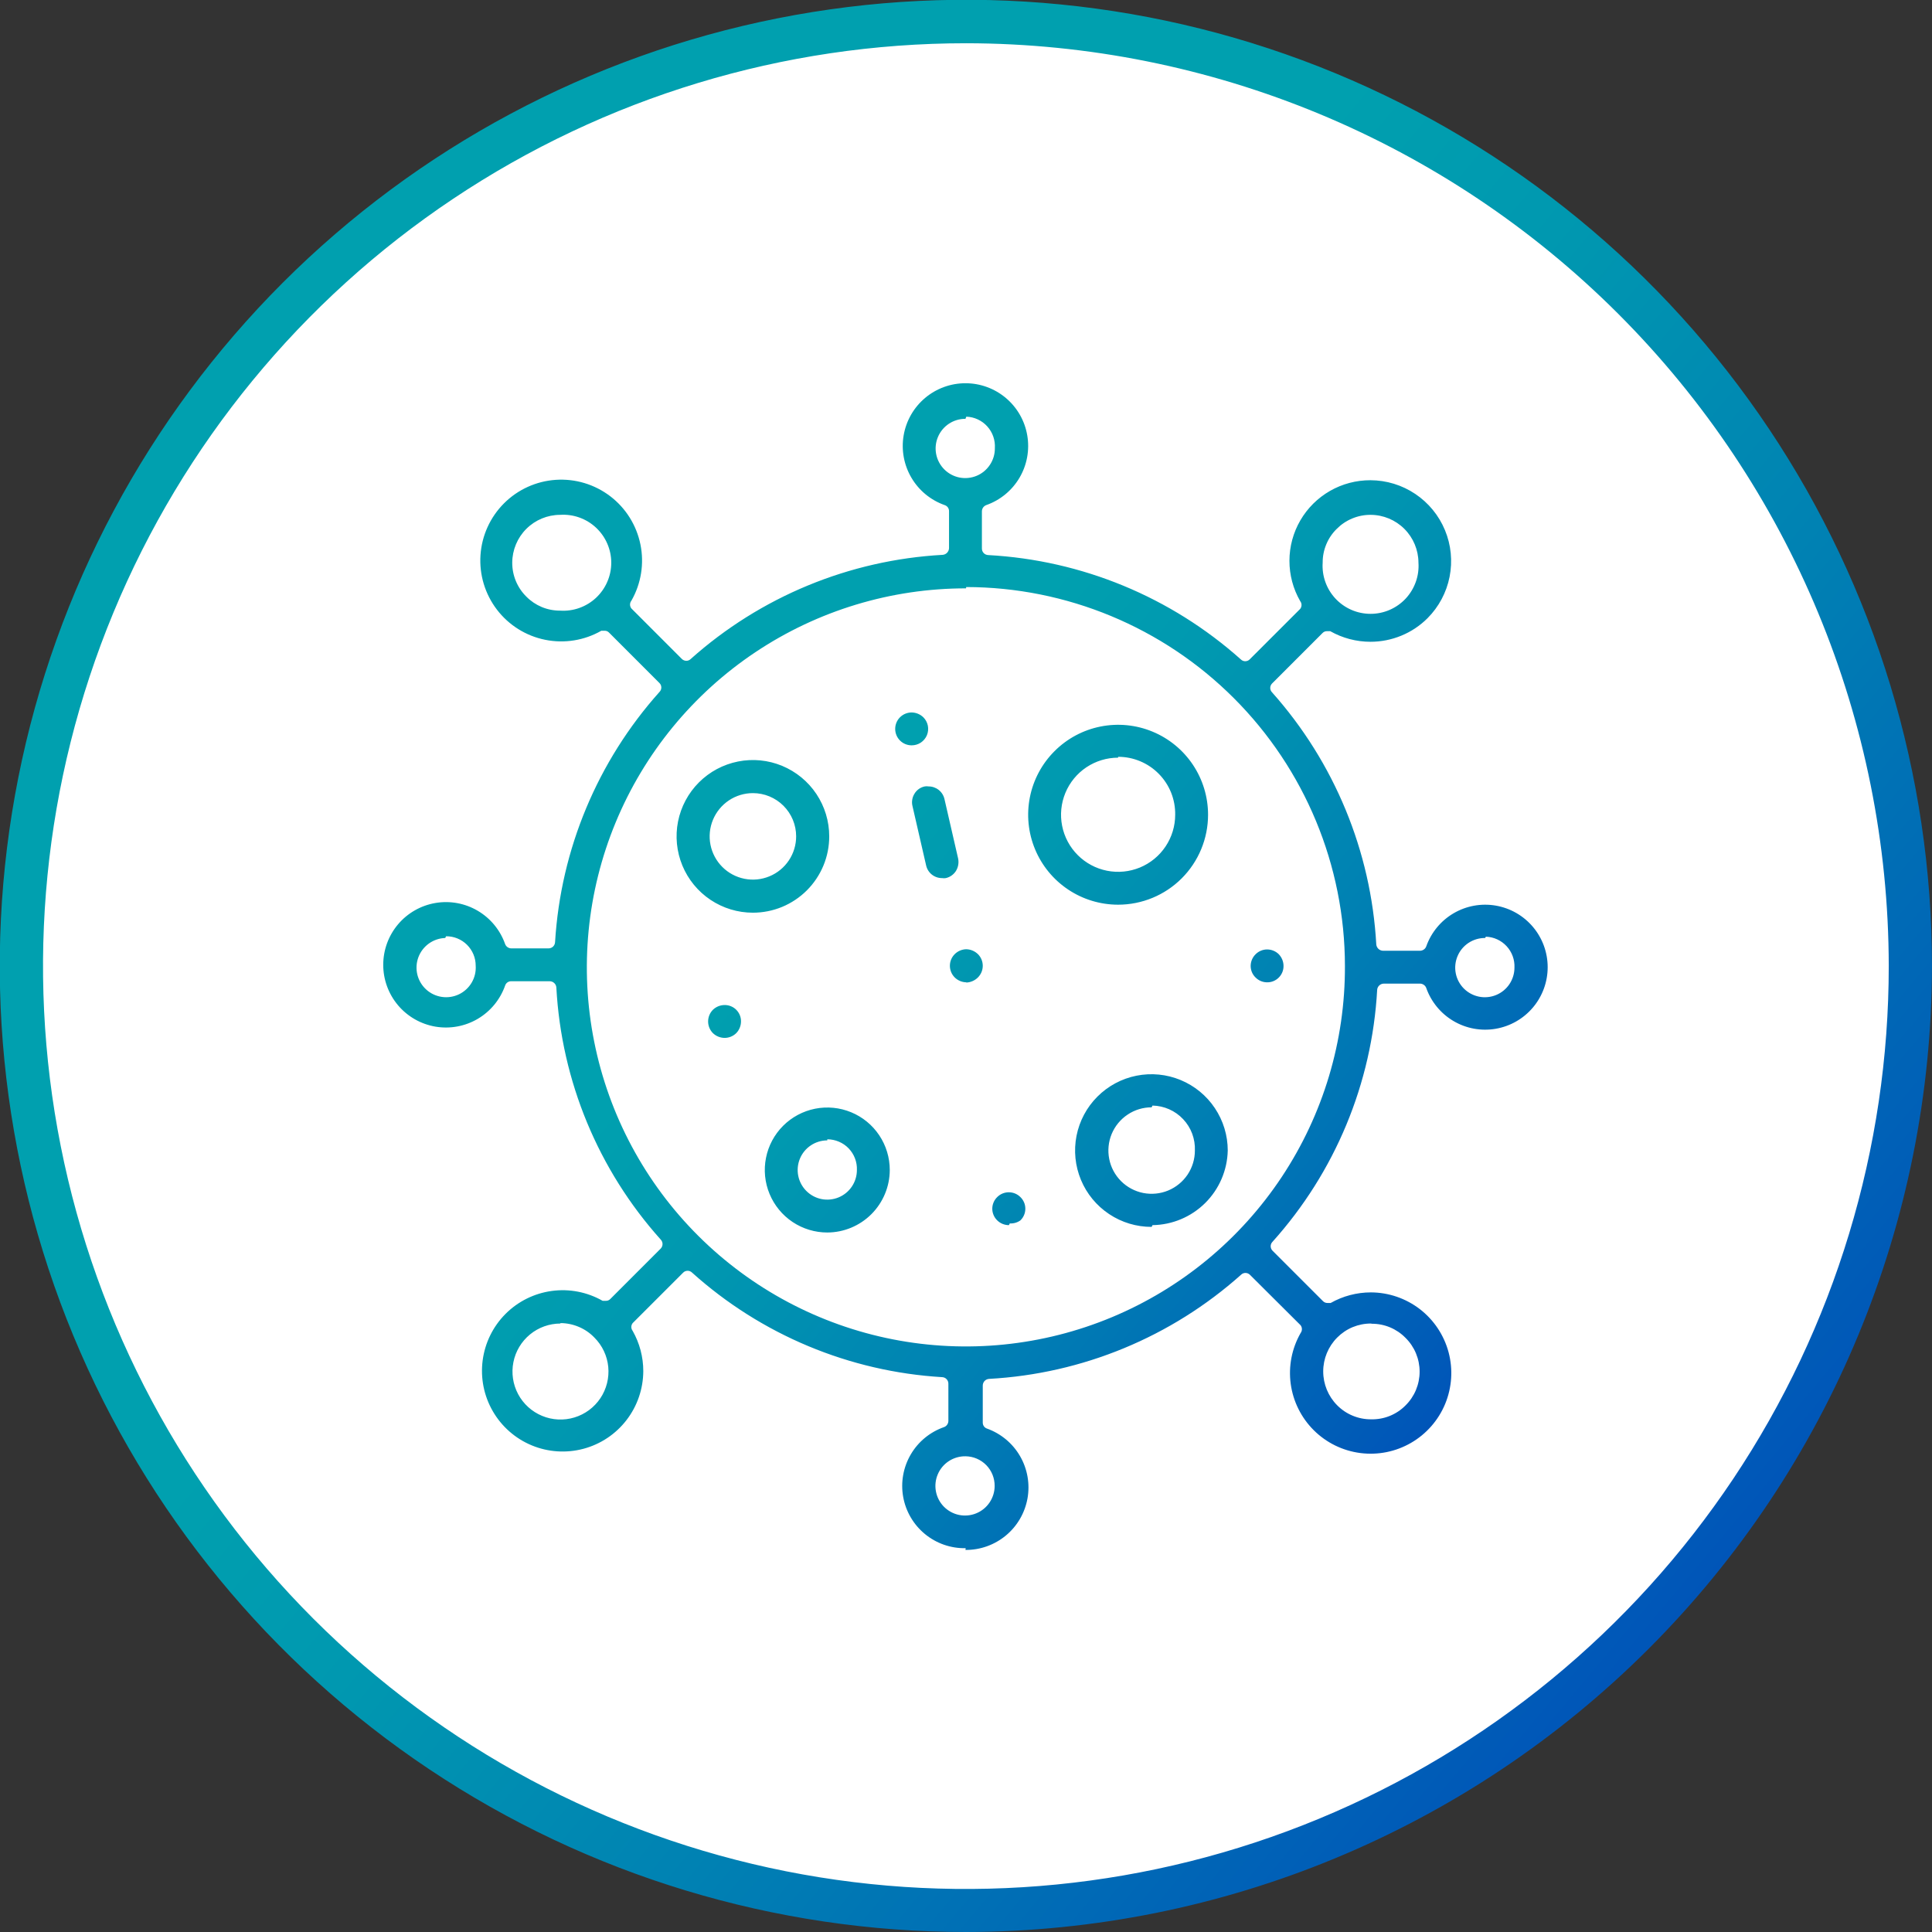 <svg width="83" height="83" viewBox="0 0 83 83" fill="none" xmlns="http://www.w3.org/2000/svg"><rect x="0" y="0" width="83" height="83" fill="#333333" stroke="none"/><g clip-path="url(#clip0_45_13857)"><path d="M0.929 41.495C0.927 49.521 3.305 57.367 7.762 64.041C12.22 70.714 18.556 75.917 25.97 78.989C33.384 82.062 41.543 82.866 49.415 81.302C57.286 79.737 64.517 75.874 70.192 70.199C75.868 64.525 79.733 57.295 81.3 49.424C82.866 41.553 82.063 33.394 78.992 25.979C75.922 18.564 70.721 12.227 64.048 7.768C57.375 3.309 49.53 0.929 41.504 0.929C36.176 0.928 30.9 1.976 25.977 4.014C21.055 6.052 16.582 9.04 12.814 12.807C9.046 16.574 6.057 21.047 4.018 25.969C1.978 30.892 0.929 36.167 0.929 41.495Z" fill="white"/><path d="M41.504 83C33.295 83.002 25.27 80.569 18.443 76.01C11.616 71.45 6.295 64.969 3.152 57.385C0.009 49.801 -0.814 41.456 0.787 33.404C2.387 25.352 6.339 17.956 12.143 12.15C17.948 6.345 25.343 2.391 33.394 0.789C41.446 -0.813 49.791 0.008 57.376 3.149C64.96 6.29 71.443 11.61 76.004 18.436C80.565 25.261 82.999 33.286 82.999 41.495C82.987 52.498 78.612 63.046 70.833 70.827C63.054 78.608 52.507 82.985 41.504 83ZM41.504 1.858C33.662 1.856 25.995 4.18 19.474 8.536C12.953 12.891 7.87 19.083 4.868 26.328C1.866 33.573 1.08 41.545 2.609 49.237C4.139 56.929 7.915 63.994 13.46 69.539C19.006 75.084 26.071 78.861 33.763 80.39C41.454 81.92 49.426 81.134 56.671 78.132C63.916 75.13 70.108 70.047 74.464 63.526C78.82 57.004 81.144 49.338 81.142 41.495C81.129 30.987 76.949 20.912 69.519 13.481C62.088 6.05 52.013 1.87 41.504 1.858Z" fill="url(#paint0_linear_45_13857)"/><path d="M41.486 66.511C40.849 66.524 40.229 66.308 39.737 65.904C39.245 65.5 38.913 64.934 38.801 64.307C38.689 63.68 38.805 63.034 39.127 62.484C39.448 61.935 39.956 61.518 40.557 61.309C40.612 61.289 40.659 61.252 40.692 61.204C40.725 61.156 40.743 61.099 40.743 61.04V59.452C40.745 59.379 40.72 59.309 40.671 59.255C40.623 59.201 40.555 59.168 40.483 59.164C36.491 58.927 32.699 57.341 29.726 54.667C29.701 54.644 29.672 54.625 29.64 54.612C29.608 54.599 29.574 54.593 29.54 54.593C29.503 54.593 29.467 54.601 29.434 54.615C29.4 54.629 29.37 54.65 29.345 54.677L27.18 56.841C27.143 56.889 27.122 56.948 27.122 57.008C27.122 57.069 27.143 57.128 27.18 57.176C27.479 57.703 27.636 58.298 27.636 58.904C27.633 59.665 27.38 60.405 26.915 61.008C26.451 61.611 25.8 62.045 25.064 62.241C24.328 62.437 23.548 62.386 22.844 62.094C22.141 61.803 21.553 61.287 21.172 60.628C20.79 59.969 20.637 59.202 20.735 58.447C20.833 57.692 21.177 56.99 21.714 56.45C22.251 55.91 22.951 55.562 23.706 55.46C24.46 55.357 25.228 55.507 25.889 55.884H26.029C26.065 55.886 26.102 55.879 26.135 55.864C26.169 55.85 26.199 55.828 26.224 55.801L28.388 53.636C28.436 53.585 28.463 53.517 28.463 53.446C28.463 53.375 28.436 53.307 28.388 53.256C25.702 50.262 24.119 46.44 23.901 42.424C23.897 42.351 23.864 42.283 23.811 42.233C23.757 42.182 23.687 42.155 23.613 42.155H21.96C21.902 42.154 21.846 42.172 21.799 42.205C21.753 42.238 21.718 42.286 21.7 42.341C21.489 42.941 21.073 43.447 20.525 43.77C19.977 44.093 19.332 44.211 18.706 44.105C18.078 43.998 17.509 43.672 17.099 43.187C16.689 42.7 16.464 42.085 16.464 41.449C16.464 40.813 16.689 40.197 17.099 39.711C17.509 39.225 18.078 38.9 18.706 38.793C19.332 38.686 19.977 38.805 20.525 39.128C21.073 39.451 21.489 39.957 21.7 40.557C21.721 40.612 21.757 40.659 21.805 40.692C21.854 40.725 21.911 40.743 21.969 40.743H23.567C23.639 40.743 23.709 40.715 23.761 40.665C23.813 40.614 23.843 40.546 23.846 40.474C24.089 36.488 25.67 32.701 28.332 29.726C28.383 29.675 28.411 29.607 28.411 29.535C28.411 29.464 28.383 29.395 28.332 29.345L26.168 27.18C26.143 27.153 26.113 27.131 26.08 27.117C26.046 27.103 26.009 27.096 25.973 27.097H25.834C25.103 27.515 24.245 27.653 23.421 27.486C22.596 27.32 21.859 26.859 21.348 26.19C20.837 25.521 20.586 24.69 20.642 23.85C20.698 23.01 21.057 22.22 21.652 21.624C22.247 21.029 23.038 20.67 23.878 20.614C24.718 20.558 25.549 20.809 26.218 21.32C26.887 21.831 27.347 22.568 27.514 23.393C27.681 24.218 27.543 25.075 27.125 25.806C27.087 25.853 27.067 25.912 27.067 25.973C27.067 26.034 27.087 26.093 27.125 26.14L29.289 28.305C29.314 28.331 29.345 28.352 29.378 28.366C29.412 28.381 29.448 28.388 29.484 28.388C29.519 28.389 29.553 28.382 29.585 28.369C29.616 28.357 29.645 28.338 29.67 28.314C32.668 25.636 36.488 24.057 40.501 23.836C40.574 23.829 40.641 23.797 40.691 23.743C40.74 23.69 40.769 23.621 40.771 23.548V21.96C40.772 21.902 40.754 21.846 40.721 21.799C40.687 21.753 40.64 21.718 40.585 21.7C39.985 21.489 39.478 21.073 39.156 20.525C38.833 19.977 38.714 19.332 38.821 18.706C38.928 18.078 39.253 17.509 39.739 17.099C40.225 16.689 40.841 16.464 41.477 16.464C42.113 16.464 42.728 16.689 43.214 17.099C43.7 17.509 44.026 18.078 44.132 18.706C44.239 19.332 44.121 19.977 43.798 20.525C43.475 21.073 42.969 21.489 42.368 21.7C42.314 21.721 42.267 21.757 42.234 21.805C42.2 21.854 42.183 21.911 42.183 21.969V23.567C42.183 23.639 42.211 23.709 42.261 23.761C42.311 23.813 42.38 23.843 42.452 23.846C46.476 24.064 50.306 25.647 53.311 28.332C53.336 28.356 53.365 28.375 53.397 28.388C53.429 28.401 53.463 28.407 53.497 28.407C53.534 28.407 53.57 28.399 53.603 28.385C53.637 28.37 53.667 28.349 53.692 28.323L55.857 26.159C55.894 26.111 55.915 26.052 55.915 25.991C55.915 25.931 55.894 25.872 55.857 25.824C55.553 25.296 55.394 24.698 55.395 24.088C55.396 23.479 55.558 22.881 55.864 22.355C56.171 21.828 56.61 21.392 57.139 21.089C57.667 20.787 58.267 20.629 58.876 20.631C59.562 20.633 60.232 20.838 60.801 21.22C61.371 21.602 61.815 22.144 62.077 22.777C62.34 23.411 62.408 24.108 62.275 24.781C62.142 25.454 61.812 26.072 61.328 26.558C61.006 26.88 60.623 27.135 60.203 27.308C59.782 27.482 59.331 27.571 58.876 27.571C58.27 27.571 57.675 27.414 57.148 27.116H57.008C56.972 27.114 56.935 27.121 56.902 27.136C56.868 27.15 56.838 27.172 56.813 27.199L54.649 29.363C54.599 29.414 54.57 29.483 54.57 29.554C54.57 29.625 54.599 29.694 54.649 29.744C57.323 32.745 58.902 36.563 59.126 40.576C59.133 40.648 59.166 40.715 59.219 40.765C59.272 40.815 59.342 40.843 59.414 40.845H61.003C61.061 40.845 61.118 40.827 61.166 40.794C61.215 40.761 61.252 40.714 61.272 40.659C61.483 40.062 61.898 39.558 62.444 39.237C62.99 38.916 63.632 38.798 64.257 38.905C64.881 39.012 65.448 39.336 65.856 39.82C66.265 40.304 66.489 40.917 66.489 41.551C66.489 42.185 66.265 42.798 65.856 43.282C65.448 43.766 64.881 44.09 64.257 44.197C63.632 44.304 62.99 44.187 62.444 43.865C61.898 43.544 61.483 43.04 61.272 42.443C61.252 42.388 61.215 42.341 61.166 42.308C61.118 42.275 61.061 42.257 61.003 42.257H59.452C59.378 42.257 59.308 42.285 59.254 42.335C59.201 42.385 59.168 42.453 59.164 42.526C58.941 46.541 57.355 50.358 54.667 53.349C54.617 53.399 54.589 53.468 54.589 53.539C54.589 53.61 54.617 53.679 54.667 53.729L56.832 55.894C56.857 55.92 56.887 55.941 56.921 55.956C56.955 55.97 56.991 55.977 57.027 55.977H57.166C57.693 55.679 58.289 55.522 58.894 55.522C59.656 55.524 60.395 55.778 60.999 56.242C61.602 56.707 62.035 57.358 62.232 58.094C62.428 58.83 62.376 59.61 62.085 60.313C61.793 61.017 61.278 61.605 60.619 61.986C59.96 62.368 59.193 62.521 58.438 62.423C57.682 62.325 56.98 61.981 56.441 61.444C55.901 60.907 55.553 60.207 55.45 59.452C55.348 58.697 55.497 57.93 55.875 57.269C55.911 57.22 55.931 57.162 55.931 57.101C55.931 57.041 55.911 56.982 55.875 56.934L53.702 54.77C53.676 54.743 53.646 54.722 53.612 54.708C53.579 54.694 53.543 54.686 53.506 54.686C53.472 54.686 53.438 54.692 53.406 54.705C53.374 54.718 53.345 54.736 53.321 54.76C50.322 57.438 46.503 59.017 42.489 59.238C42.416 59.243 42.348 59.275 42.297 59.328C42.248 59.382 42.22 59.453 42.22 59.526V61.114C42.219 61.172 42.237 61.228 42.27 61.275C42.303 61.322 42.351 61.357 42.406 61.374C43.002 61.589 43.504 62.007 43.822 62.556C44.14 63.105 44.253 63.748 44.142 64.372C44.03 64.997 43.702 65.561 43.214 65.966C42.726 66.371 42.111 66.591 41.477 66.586L41.486 66.511ZM41.486 62.563C41.233 62.558 40.984 62.628 40.772 62.764C40.559 62.901 40.391 63.097 40.291 63.33C40.19 63.562 40.161 63.818 40.207 64.067C40.253 64.316 40.371 64.545 40.548 64.726C40.725 64.906 40.952 65.031 41.199 65.082C41.447 65.133 41.704 65.11 41.938 65.014C42.173 64.919 42.373 64.756 42.514 64.546C42.655 64.336 42.731 64.089 42.731 63.836C42.733 63.503 42.604 63.182 42.371 62.943C42.137 62.705 41.819 62.568 41.486 62.563ZM58.904 56.86C58.632 56.858 58.364 56.911 58.113 57.014C57.863 57.118 57.636 57.271 57.445 57.464C57.061 57.85 56.846 58.373 56.846 58.917C56.846 59.462 57.061 59.985 57.445 60.371C57.636 60.564 57.863 60.717 58.113 60.82C58.364 60.924 58.632 60.977 58.904 60.975C59.177 60.981 59.449 60.932 59.703 60.83C59.957 60.727 60.188 60.575 60.38 60.38C60.573 60.19 60.726 59.964 60.83 59.715C60.934 59.465 60.988 59.197 60.988 58.927C60.988 58.656 60.934 58.389 60.83 58.139C60.726 57.889 60.573 57.663 60.38 57.473C60.192 57.281 59.966 57.128 59.717 57.024C59.468 56.92 59.201 56.868 58.931 56.869L58.904 56.86ZM24.078 56.86C23.601 56.86 23.138 57.025 22.77 57.328C22.401 57.631 22.149 58.052 22.056 58.52C21.963 58.988 22.035 59.474 22.26 59.895C22.485 60.315 22.849 60.645 23.289 60.827C23.73 61.01 24.221 61.034 24.677 60.895C25.134 60.757 25.528 60.464 25.793 60.068C26.058 59.671 26.177 59.194 26.131 58.72C26.084 58.245 25.874 57.801 25.536 57.464C25.347 57.267 25.121 57.111 24.87 57.005C24.62 56.898 24.35 56.842 24.078 56.841V56.86ZM41.505 25.276C38.281 25.274 35.129 26.23 32.448 28.021C29.768 29.812 27.679 32.358 26.447 35.337C25.215 38.316 24.895 41.594 25.528 44.755C26.16 47.917 27.717 50.819 30.001 53.095C32.284 55.37 35.192 56.917 38.355 57.539C41.518 58.16 44.795 57.829 47.77 56.587C50.745 55.345 53.284 53.248 55.066 50.561C56.848 47.874 57.792 44.719 57.779 41.495C57.775 37.18 56.058 33.044 53.007 29.993C49.956 26.942 45.819 25.225 41.505 25.22V25.276ZM63.799 40.297C63.547 40.295 63.3 40.368 63.089 40.507C62.879 40.646 62.714 40.844 62.617 41.076C62.519 41.309 62.492 41.565 62.54 41.812C62.588 42.06 62.709 42.287 62.886 42.466C63.064 42.645 63.291 42.767 63.538 42.817C63.785 42.867 64.041 42.842 64.275 42.746C64.508 42.65 64.707 42.487 64.847 42.278C64.987 42.068 65.062 41.822 65.062 41.57C65.07 41.402 65.044 41.234 64.986 41.076C64.928 40.918 64.84 40.773 64.726 40.65C64.612 40.526 64.475 40.427 64.322 40.356C64.169 40.286 64.004 40.247 63.836 40.241L63.799 40.297ZM19.127 40.297C18.873 40.305 18.628 40.388 18.422 40.537C18.217 40.685 18.06 40.891 17.972 41.129C17.885 41.367 17.87 41.626 17.93 41.872C17.991 42.118 18.123 42.341 18.311 42.511C18.499 42.682 18.733 42.792 18.984 42.828C19.235 42.865 19.491 42.825 19.72 42.715C19.948 42.605 20.138 42.429 20.266 42.21C20.394 41.991 20.453 41.739 20.436 41.486C20.436 41.319 20.404 41.154 20.339 41C20.275 40.846 20.181 40.707 20.063 40.589C19.945 40.472 19.805 40.379 19.65 40.316C19.496 40.253 19.331 40.221 19.164 40.223L19.127 40.297ZM58.885 22.118C58.614 22.116 58.345 22.169 58.095 22.273C57.844 22.376 57.617 22.529 57.426 22.722C57.234 22.91 57.081 23.136 56.978 23.385C56.874 23.634 56.821 23.901 56.823 24.171C56.804 24.453 56.843 24.735 56.938 25.001C57.032 25.267 57.181 25.511 57.374 25.718C57.567 25.924 57.8 26.088 58.059 26.201C58.318 26.313 58.598 26.371 58.88 26.371C59.163 26.371 59.442 26.313 59.701 26.201C59.96 26.088 60.194 25.924 60.387 25.718C60.58 25.511 60.728 25.267 60.823 25.001C60.918 24.735 60.957 24.453 60.938 24.171C60.935 23.627 60.718 23.106 60.334 22.722C59.949 22.337 59.429 22.12 58.885 22.118ZM24.059 22.118C23.515 22.12 22.995 22.337 22.61 22.722C22.226 23.106 22.009 23.627 22.006 24.171C22.005 24.442 22.057 24.71 22.161 24.961C22.265 25.211 22.417 25.439 22.61 25.629C22.799 25.822 23.025 25.974 23.273 26.078C23.522 26.182 23.79 26.234 24.059 26.233C24.341 26.252 24.624 26.213 24.89 26.118C25.156 26.023 25.4 25.875 25.606 25.682C25.812 25.489 25.977 25.256 26.089 24.996C26.202 24.737 26.26 24.458 26.26 24.175C26.26 23.893 26.202 23.613 26.089 23.354C25.977 23.095 25.812 22.862 25.606 22.669C25.4 22.476 25.156 22.328 24.89 22.233C24.624 22.138 24.341 22.099 24.059 22.118ZM41.477 17.993C41.224 17.991 40.977 18.065 40.766 18.204C40.556 18.343 40.391 18.542 40.294 18.775C40.196 19.008 40.17 19.264 40.219 19.512C40.268 19.76 40.389 19.987 40.568 20.166C40.746 20.344 40.974 20.466 41.221 20.515C41.469 20.563 41.726 20.537 41.959 20.44C42.192 20.343 42.39 20.178 42.529 19.967C42.669 19.756 42.742 19.509 42.74 19.257C42.751 19.087 42.728 18.916 42.672 18.755C42.616 18.594 42.529 18.445 42.414 18.319C42.3 18.192 42.161 18.09 42.007 18.018C41.852 17.946 41.684 17.906 41.514 17.901L41.477 17.993ZM35.541 52.949C35.01 52.949 34.491 52.792 34.049 52.497C33.608 52.202 33.264 51.782 33.061 51.292C32.857 50.801 32.804 50.261 32.908 49.741C33.011 49.22 33.267 48.742 33.642 48.366C34.018 47.991 34.496 47.735 35.017 47.631C35.538 47.528 36.078 47.581 36.568 47.784C37.059 47.987 37.478 48.331 37.773 48.773C38.068 49.214 38.225 49.733 38.225 50.264C38.223 50.976 37.939 51.657 37.437 52.16C36.934 52.663 36.252 52.947 35.541 52.949ZM35.541 48.992C35.289 48.992 35.043 49.066 34.834 49.206C34.624 49.346 34.461 49.545 34.365 49.777C34.269 50.01 34.244 50.266 34.293 50.513C34.342 50.76 34.463 50.986 34.641 51.164C34.819 51.342 35.046 51.464 35.293 51.513C35.539 51.562 35.795 51.536 36.028 51.44C36.26 51.344 36.459 51.181 36.599 50.971C36.739 50.762 36.813 50.516 36.813 50.264C36.82 50.093 36.791 49.923 36.73 49.763C36.669 49.603 36.576 49.458 36.458 49.334C36.339 49.211 36.196 49.113 36.039 49.047C35.881 48.98 35.712 48.945 35.541 48.945V48.992ZM49.475 52.708C48.826 52.709 48.191 52.519 47.651 52.159C47.11 51.8 46.688 51.289 46.439 50.69C46.189 50.091 46.123 49.431 46.248 48.794C46.374 48.158 46.685 47.572 47.144 47.113C47.602 46.654 48.186 46.34 48.822 46.213C49.459 46.086 50.118 46.15 50.718 46.398C51.318 46.646 51.831 47.066 52.191 47.606C52.552 48.145 52.745 48.779 52.745 49.428C52.725 50.277 52.378 51.085 51.775 51.683C51.172 52.281 50.361 52.621 49.512 52.633L49.475 52.708ZM49.475 47.571C49.107 47.571 48.748 47.679 48.443 47.884C48.137 48.088 47.899 48.378 47.758 48.717C47.618 49.057 47.581 49.43 47.653 49.791C47.724 50.151 47.901 50.482 48.161 50.742C48.421 51.002 48.752 51.179 49.112 51.251C49.473 51.322 49.846 51.285 50.186 51.145C50.525 51.004 50.815 50.766 51.02 50.461C51.224 50.155 51.333 49.796 51.333 49.428C51.343 49.181 51.303 48.935 51.217 48.703C51.13 48.471 50.998 48.26 50.828 48.08C50.659 47.9 50.455 47.755 50.229 47.655C50.003 47.555 49.759 47.501 49.512 47.496L49.475 47.571ZM43.344 52.633C43.156 52.633 42.976 52.56 42.842 52.429C42.775 52.364 42.721 52.286 42.685 52.2C42.648 52.114 42.629 52.021 42.629 51.927C42.629 51.834 42.648 51.741 42.685 51.655C42.721 51.569 42.775 51.491 42.842 51.426C42.974 51.294 43.153 51.221 43.339 51.221C43.525 51.221 43.704 51.294 43.836 51.426C43.904 51.491 43.957 51.569 43.994 51.655C44.031 51.741 44.049 51.834 44.049 51.927C44.049 52.021 44.031 52.114 43.994 52.2C43.957 52.286 43.904 52.364 43.836 52.429C43.704 52.523 43.543 52.569 43.381 52.559L43.344 52.633ZM31.128 44.589C30.941 44.587 30.762 44.514 30.627 44.384C30.495 44.251 30.421 44.07 30.421 43.883C30.421 43.695 30.495 43.515 30.627 43.381C30.762 43.251 30.941 43.178 31.128 43.177C31.221 43.175 31.314 43.193 31.4 43.228C31.486 43.263 31.565 43.315 31.63 43.381C31.696 43.447 31.748 43.525 31.783 43.611C31.818 43.697 31.836 43.79 31.834 43.883C31.833 44.07 31.76 44.249 31.63 44.384C31.496 44.516 31.316 44.589 31.128 44.589ZM41.514 42.201C41.325 42.198 41.145 42.121 41.012 41.988C40.881 41.855 40.808 41.677 40.808 41.491C40.808 41.304 40.881 41.126 41.012 40.994C41.145 40.86 41.325 40.783 41.514 40.78C41.702 40.785 41.881 40.861 42.016 40.994C42.147 41.126 42.22 41.304 42.22 41.491C42.22 41.677 42.147 41.855 42.016 41.988C41.883 42.123 41.703 42.203 41.514 42.211V42.201ZM54.435 42.201C54.251 42.201 54.074 42.128 53.943 41.997C53.875 41.932 53.821 41.855 53.784 41.768C53.748 41.682 53.729 41.589 53.729 41.495C53.73 41.402 53.749 41.309 53.786 41.223C53.822 41.137 53.876 41.059 53.943 40.994C54.074 40.863 54.251 40.789 54.435 40.789C54.623 40.789 54.803 40.862 54.937 40.994C55.066 41.129 55.14 41.308 55.141 41.495C55.143 41.588 55.125 41.681 55.09 41.767C55.055 41.853 55.003 41.931 54.937 41.997C54.871 42.063 54.793 42.115 54.707 42.15C54.621 42.185 54.528 42.203 54.435 42.201ZM32.345 39.21C31.697 39.21 31.063 39.018 30.523 38.657C29.984 38.297 29.564 37.785 29.316 37.186C29.068 36.587 29.003 35.927 29.129 35.291C29.256 34.655 29.568 34.071 30.027 33.612C30.485 33.154 31.07 32.841 31.706 32.715C32.342 32.588 33.001 32.653 33.6 32.901C34.199 33.15 34.712 33.57 35.072 34.109C35.432 34.648 35.624 35.282 35.624 35.931C35.624 36.362 35.54 36.788 35.375 37.186C35.21 37.584 34.968 37.945 34.664 38.25C34.359 38.554 33.998 38.796 33.6 38.961C33.202 39.125 32.776 39.21 32.345 39.21ZM32.345 34.073C31.978 34.073 31.619 34.182 31.313 34.386C31.008 34.59 30.77 34.881 30.629 35.22C30.488 35.559 30.451 35.933 30.523 36.294C30.595 36.654 30.772 36.985 31.032 37.245C31.291 37.505 31.622 37.681 31.983 37.753C32.343 37.825 32.717 37.788 33.056 37.647C33.396 37.507 33.686 37.269 33.89 36.963C34.094 36.658 34.203 36.298 34.203 35.931C34.203 35.438 34.008 34.966 33.659 34.617C33.311 34.269 32.838 34.073 32.345 34.073ZM48.035 38.866C47.271 38.866 46.523 38.64 45.888 38.215C45.253 37.791 44.757 37.187 44.465 36.481C44.172 35.775 44.096 34.998 44.245 34.248C44.394 33.499 44.762 32.81 45.303 32.27C45.843 31.729 46.532 31.361 47.281 31.212C48.031 31.063 48.808 31.139 49.514 31.432C50.22 31.724 50.824 32.22 51.248 32.855C51.673 33.491 51.899 34.238 51.899 35.002C51.899 36.027 51.492 37.01 50.767 37.735C50.043 38.459 49.06 38.866 48.035 38.866ZM48.035 32.55C47.55 32.55 47.076 32.694 46.672 32.963C46.269 33.233 45.955 33.615 45.769 34.064C45.584 34.512 45.535 35.005 45.63 35.48C45.724 35.956 45.958 36.393 46.301 36.736C46.644 37.079 47.081 37.313 47.556 37.407C48.032 37.502 48.525 37.453 48.974 37.268C49.422 37.082 49.805 36.768 50.074 36.364C50.343 35.961 50.487 35.487 50.487 35.002C50.492 34.677 50.432 34.354 50.312 34.052C50.19 33.75 50.011 33.476 49.782 33.244C49.554 33.012 49.282 32.828 48.982 32.703C48.682 32.577 48.36 32.513 48.035 32.513V32.55ZM40.474 37.724C40.313 37.725 40.158 37.672 40.032 37.572C39.907 37.472 39.82 37.332 39.786 37.176L39.201 34.63C39.179 34.541 39.175 34.448 39.19 34.357C39.204 34.267 39.236 34.179 39.285 34.101C39.332 34.02 39.397 33.95 39.474 33.895C39.55 33.841 39.638 33.803 39.73 33.785C39.783 33.776 39.836 33.776 39.888 33.785C40.048 33.784 40.204 33.837 40.329 33.937C40.455 34.037 40.541 34.177 40.576 34.333L41.161 36.879C41.2 37.063 41.167 37.256 41.068 37.417C41.019 37.495 40.955 37.561 40.88 37.614C40.805 37.667 40.721 37.704 40.631 37.724C40.579 37.733 40.526 37.733 40.474 37.724ZM39.164 32.02C38.976 32.02 38.797 31.946 38.664 31.813C38.532 31.681 38.458 31.502 38.458 31.314C38.458 31.127 38.532 30.947 38.664 30.815C38.797 30.683 38.976 30.608 39.164 30.608C39.351 30.61 39.53 30.683 39.665 30.813C39.765 30.911 39.833 31.038 39.861 31.175C39.888 31.313 39.874 31.456 39.821 31.585C39.767 31.715 39.675 31.825 39.559 31.903C39.441 31.98 39.304 32.021 39.164 32.02Z" fill="url(#paint1_linear_45_13857)"/></g><defs><linearGradient id="paint0_linear_45_13857" x1="9.725" y1="14.835" x2="73.274" y2="68.165" gradientUnits="userSpaceOnUse"><stop stop-color="#00A0AF"/><stop offset="0.36" stop-color="#00A0AF"/><stop offset="0.49" stop-color="#0098B0"/><stop offset="0.69" stop-color="#0082B3"/><stop offset="0.94" stop-color="#005EB7"/><stop offset="1" stop-color="#0055B8"/></linearGradient><linearGradient id="paint1_linear_45_13857" x1="20.056" y1="23.502" x2="62.944" y2="59.498" gradientUnits="userSpaceOnUse"><stop stop-color="#00A0AF"/><stop offset="0.36" stop-color="#00A0AF"/><stop offset="0.49" stop-color="#0098B0"/><stop offset="0.69" stop-color="#0082B3"/><stop offset="0.94" stop-color="#005EB7"/><stop offset="1" stop-color="#0055B8"/></linearGradient><clipPath id="clip0_45_13857"><rect width="83" height="83" fill="white"/></clipPath></defs></svg>